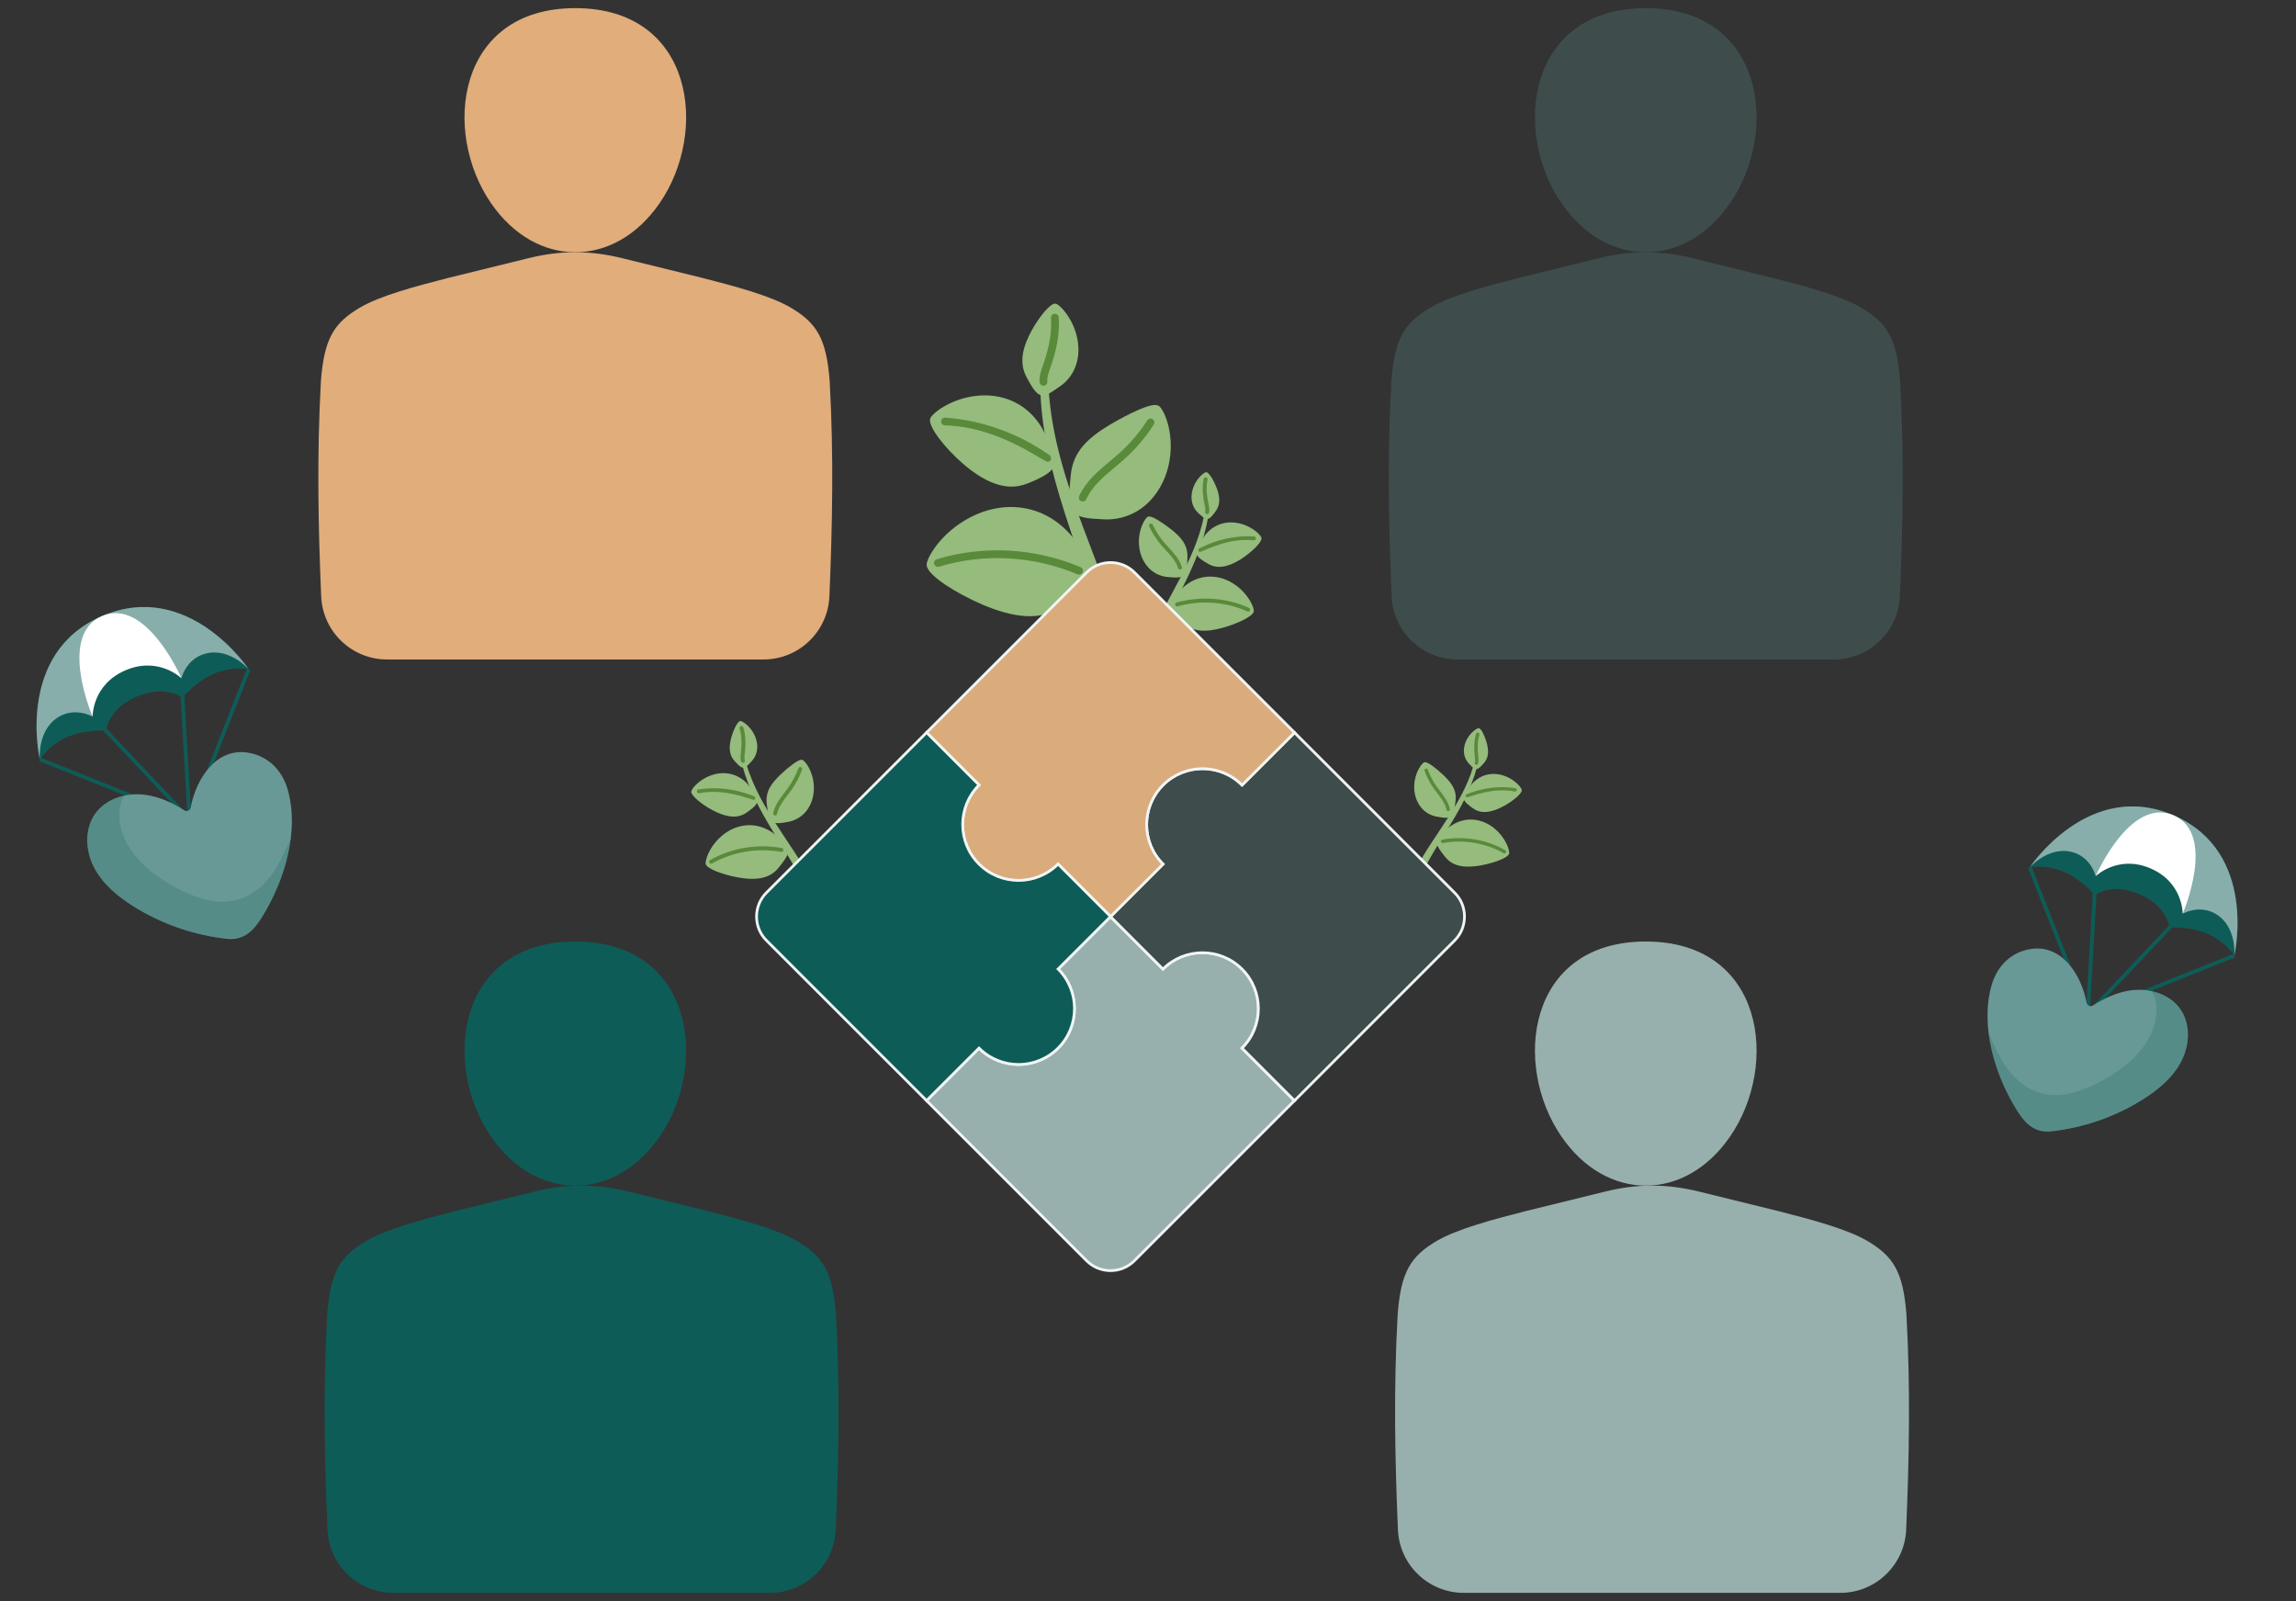 <svg xmlns="http://www.w3.org/2000/svg" fill="none" viewBox="0 0 1681 1172" height="1172" width="1681">
<rect x="0" y="0" width="1681" height="1172" fill="#333333" stroke="none"/>
<path fill="#98B0AD" d="M1175.18 872.275L1116.6 886.687C1092.87 892.755 1066.86 899.655 1051.98 908.366C1032.58 919.743 1025.65 931.366 1023.28 962.269C1020.27 1016.86 1021.27 1067.63 1023.48 1119.77C1024.58 1145.63 1045.84 1166.04 1071.75 1166.04H1347.31C1373.2 1166.04 1394.49 1145.63 1395.59 1119.77C1397.79 1067.6 1398.79 1016.86 1395.78 962.269C1393.41 931.366 1386.49 919.743 1367.08 908.366C1352.21 899.655 1326.2 892.755 1302.46 886.687L1243.89 872.275C1232.07 869.364 1220.79 867.92 1209.51 867.92C1198.23 867.92 1187 869.364 1175.18 872.275Z" clip-rule="evenodd" fill-rule="evenodd"></path>
<path fill="#95BB7D" d="M783.885 348.453C783.599 351.518 782.98 357.209 782.856 362.62C782.798 368.07 783.383 373.502 786.693 375.885C792.011 379.77 800.36 379.646 806.454 380.073C820.615 381.266 832.751 375.856 841.126 367.467C849.602 359.093 854.446 347.956 856.234 337.43C858.057 326.854 856.974 316.962 854.9 309.751C852.808 302.503 849.925 297.892 848.223 296.991C846.899 296.302 844.851 296.331 842.358 296.894C839.884 297.468 836.929 298.57 833.674 299.95C827.203 302.774 819.656 306.705 812.486 310.969C805.296 315.286 798.572 320.035 793.418 325.831C788.291 331.669 784.726 338.717 783.885 348.453Z"></path>
<path fill="#95BB7D" d="M751.594 276.123C753.656 279.738 758.318 289.768 763.408 289.489C767.541 289.203 771.575 285.772 774.827 283.68C782.382 278.89 786.704 272.02 788.494 264.865C790.313 257.696 789.656 250.268 787.747 243.863C783.921 230.927 775.191 222.452 772.755 222.257C768.92 221.965 761.164 231.483 755.281 242.002C749.495 252.74 745.435 264.631 751.594 276.123Z"></path>
<path fill="#95BB7D" d="M752.374 353.884C755.093 352.778 760.033 350.806 764.355 348.28C768.685 345.72 772.447 342.487 772.507 338.476C772.623 332.016 768.42 325.056 766.02 319.577C760.515 306.875 751.872 298.677 742.438 294.168C732.995 289.62 722.804 288.702 713.702 289.899C695.358 292.249 681.789 302.983 680.966 306.671C680.288 309.561 682.898 314.719 687.331 320.682C691.777 326.634 698.007 333.36 704.95 339.395C711.915 345.423 719.607 350.717 727.579 353.714C735.558 356.71 743.874 357.379 752.374 353.884Z"></path>
<path fill="#95BB7D" d="M761.759 272.025C761.035 289.924 762.906 307.849 766.286 325.348C769.674 342.877 774.545 360.037 779.975 376.916C790.855 410.653 803.889 443.453 811.809 477.225C812.602 480.59 815.968 482.684 819.342 481.896C822.708 481.11 824.8 477.737 824.012 474.363C823.997 474.302 823.976 474.219 823.96 474.158C814.608 439.465 800.406 406.971 788.601 373.98C782.696 357.488 777.384 340.822 773.527 323.832C769.675 306.858 767.308 289.529 767.448 272.159C767.459 270.587 766.202 269.306 764.63 269.295C763.082 269.285 761.822 270.496 761.759 272.025Z"></path>
<path fill="#588A3A" d="M769.381 336.531C769.427 336.422 769.462 336.308 769.49 336.195C769.8 335.032 769.251 333.798 768.266 333.11C745.441 317.134 719.107 307.666 692.095 305.716C690.53 305.605 689.172 306.785 689.052 308.344C688.942 309.909 690.111 311.35 691.681 311.386C728.362 312.172 758.306 334.082 766.072 337.763C767.32 338.343 768.876 337.816 769.381 336.531Z"></path>
<path fill="#95BB7D" d="M780.487 441.895C783.409 439.556 788.776 435.356 793.295 430.749C797.801 426.089 801.492 420.804 800.363 415.777C798.562 407.671 791.146 400.382 786.34 394.417C775.294 380.507 761.471 373.502 748.033 371.688C734.556 369.812 721.516 372.977 710.841 378.442C700.118 383.903 691.733 391.559 686.274 398.444C680.804 405.348 678.162 411.384 678.44 413.837C678.882 417.664 684.168 422.625 691.785 427.816C699.419 432.978 709.317 438.356 719.626 442.747C729.963 447.123 740.733 450.434 751.047 451.006C761.37 451.552 771.344 449.274 780.487 441.895Z"></path>
<path fill="#588A3A" d="M790.725 420.542C791.56 420.329 792.291 419.738 792.648 418.887C793.257 417.437 792.574 415.775 791.125 415.166C757.448 401.044 720.084 399.009 685.868 409.404C684.366 409.859 683.518 411.451 683.974 412.952C684.43 414.454 685.993 415.317 687.523 414.846C720.445 404.829 756.466 406.803 788.92 420.412C789.516 420.656 790.148 420.69 790.725 420.542Z"></path>
<path fill="#588A3A" d="M793.391 367.038C794.188 366.835 794.897 366.282 795.273 365.474C799.709 355.849 807.762 349.112 816.288 341.979C818.866 339.816 821.534 337.591 824.055 335.297C831.929 328.144 838.879 319.908 844.714 310.817C845.564 309.491 845.182 307.737 843.856 306.886C842.533 306.042 840.776 306.418 839.925 307.743C834.363 316.409 827.736 324.264 820.231 331.088C817.788 333.305 815.177 335.5 812.636 337.62C804.004 344.845 795.086 352.313 790.106 363.104C789.45 364.525 790.076 366.218 791.497 366.874C792.11 367.155 792.776 367.195 793.391 367.038Z"></path>
<path fill="#588A3A" d="M764.676 282.284C766.005 281.945 766.928 280.682 766.804 279.274C766.531 276.238 767.613 273.155 768.762 269.893L768.925 269.423C772.115 260.302 776.239 246.535 775.121 232.325C774.998 230.763 773.631 229.591 772.06 229.708C770.49 229.834 769.326 231.198 769.443 232.77C770.474 245.91 766.567 258.911 763.552 267.542L763.387 268.005C762.149 271.524 760.748 275.513 761.132 279.775C761.272 281.341 762.65 282.494 764.216 282.353C764.378 282.352 764.531 282.321 764.676 282.284Z"></path>
<path fill="#95BB7D" d="M869.362 408.128C869.306 409.682 869.248 412.572 868.96 415.289C868.636 418.022 867.991 420.704 866.179 421.683C863.265 423.284 859.092 422.681 856.013 422.501C848.845 422.181 843.118 418.686 839.468 413.943C835.766 409.201 834.061 403.311 833.848 397.924C833.62 392.51 834.803 387.627 836.308 384.151C837.825 380.657 839.567 378.534 840.478 378.194C841.186 377.934 842.209 378.081 843.421 378.525C844.622 378.973 846.031 379.716 847.571 380.618C850.629 382.45 854.153 384.908 857.468 387.507C860.788 390.135 863.848 392.948 866.053 396.184C868.243 399.439 869.571 403.199 869.362 408.128Z"></path>
<path fill="#95BB7D" d="M890.214 374C888.947 375.677 885.964 380.397 883.433 379.928C881.382 379.517 879.584 377.537 878.091 376.28C874.619 373.392 872.899 369.672 872.466 365.973C872.019 362.265 872.829 358.589 874.2 355.505C876.953 349.275 881.874 345.597 883.106 345.657C885.046 345.759 888.313 351.027 890.577 356.676C892.779 362.427 894.043 368.644 890.214 374Z"></path>
<path fill="#95BB7D" d="M884.79 412.889C883.5 412.159 881.154 410.851 879.153 409.306C877.151 407.744 875.477 405.882 875.706 403.869C876.067 400.627 878.622 397.414 880.178 394.826C883.758 388.822 888.616 385.277 893.632 383.63C898.655 381.964 903.818 382.164 908.298 383.353C917.331 385.718 923.431 391.971 923.604 393.871C923.756 395.362 922.115 397.776 919.509 400.475C916.897 403.167 913.342 406.132 909.475 408.704C905.597 411.272 901.402 413.424 897.217 414.409C893.027 415.392 888.82 415.189 884.79 412.889Z"></path>
<path fill="#95BB7D" d="M885.39 371.291C884.593 380.301 882.496 389.155 879.67 397.699C876.838 406.257 873.288 414.534 869.476 422.634C861.844 438.824 853.193 454.403 847.041 470.802C846.425 472.435 844.605 473.266 842.966 472.653C841.331 472.041 840.502 470.217 841.115 468.578C841.127 468.549 841.143 468.508 841.155 468.479C848.084 451.712 857.299 436.361 865.347 420.605C869.372 412.73 873.111 404.728 876.142 396.471C879.171 388.221 881.478 379.697 882.533 370.99C882.629 370.202 883.341 369.642 884.129 369.738C884.905 369.833 885.457 370.522 885.39 371.291Z"></path>
<path fill="#588A3A" d="M877.397 403.097C877.381 403.04 877.371 402.98 877.364 402.922C877.284 402.32 877.639 401.737 878.177 401.456C890.641 394.934 904.44 391.899 918.092 392.671C918.883 392.717 919.487 393.396 919.446 394.184C919.399 394.975 918.721 395.621 917.932 395.538C899.514 393.556 883.101 402.588 878.974 403.928C878.312 404.138 877.566 403.773 877.397 403.097Z"></path>
<path fill="#95BB7D" d="M865.013 455.137C863.701 453.777 861.285 451.326 859.321 448.727C857.366 446.102 855.86 443.216 856.751 440.772C858.178 436.83 862.363 433.66 865.156 430.984C871.588 424.735 878.963 422.122 885.809 422.084C892.679 422.017 899.004 424.446 903.995 427.874C909.012 431.303 912.714 435.68 915.002 439.481C917.294 443.292 918.226 446.486 917.928 447.696C917.459 449.583 914.491 451.725 910.34 453.831C906.183 455.922 900.879 457.974 895.433 459.505C889.973 461.027 884.366 461.988 879.164 461.606C873.96 461.211 869.113 459.425 865.013 455.137Z"></path>
<path fill="#588A3A" d="M861.269 443.783C860.864 443.622 860.537 443.279 860.413 442.83C860.202 442.064 860.651 441.276 861.417 441.065C879.194 436.174 898.036 437.575 914.496 444.995C915.218 445.321 915.54 446.173 915.214 446.895C914.889 447.617 914.05 447.948 913.315 447.613C897.478 440.466 879.313 439.122 862.181 443.835C861.867 443.919 861.548 443.894 861.269 443.783Z"></path>
<path fill="#588A3A" d="M863.399 416.819C863.013 416.665 862.694 416.343 862.558 415.914C860.96 410.807 857.364 406.912 853.557 402.788C852.406 401.538 851.214 400.251 850.1 398.939C846.621 394.848 843.674 390.274 841.341 385.343C841.001 384.625 841.306 383.771 842.025 383.43C842.742 383.094 843.597 383.395 843.938 384.114C846.162 388.814 848.972 393.176 852.287 397.079C853.367 398.347 854.533 399.616 855.668 400.842C859.522 405.019 863.504 409.336 865.299 415.061C865.536 415.816 865.113 416.623 864.359 416.859C864.033 416.96 863.697 416.937 863.399 416.819Z"></path>
<path fill="#588A3A" d="M883.265 376.238C882.622 375.982 882.241 375.29 882.395 374.593C882.728 373.09 882.386 371.476 882.021 369.768L881.97 369.522C880.964 364.749 879.79 357.588 881.27 350.545C881.433 349.77 882.193 349.272 882.972 349.433C883.75 349.597 884.245 350.356 884.084 351.135C882.717 357.648 883.832 364.411 884.783 368.928L884.835 369.171C885.227 371.013 885.671 373.101 885.203 375.211C885.031 375.986 884.266 376.474 883.491 376.302C883.41 376.291 883.335 376.265 883.265 376.238Z"></path>
<path fill="#95BB7D" d="M561.427 588.727C561.626 590.269 561.952 593.141 562.491 595.82C563.067 598.511 563.958 601.122 565.852 601.929C568.903 603.252 573.001 602.266 576.051 601.8C583.158 600.817 588.536 596.807 591.731 591.746C594.978 586.681 596.129 580.658 595.842 575.275C595.568 569.863 593.937 565.111 592.115 561.788C590.281 558.45 588.35 556.499 587.412 556.244C586.683 556.051 585.678 556.292 584.512 556.846C583.357 557.404 582.024 558.274 580.573 559.315C577.699 561.423 574.418 564.197 571.358 567.092C568.296 570.016 565.51 573.101 563.614 576.527C561.736 579.971 560.762 583.839 561.427 588.727Z"></path>
<path fill="#95BB7D" d="M537.5 556.68C538.917 558.232 542.325 562.655 544.801 561.954C546.805 561.354 548.412 559.217 549.782 557.826C552.972 554.628 554.339 550.765 554.428 547.043C554.529 543.309 553.381 539.723 551.731 536.78C548.411 530.832 543.172 527.626 541.95 527.8C540.028 528.082 537.263 533.63 535.532 539.464C533.873 545.395 533.191 551.702 537.5 556.68Z"></path>
<path fill="#95BB7D" d="M546.507 594.899C547.723 594.052 549.938 592.533 551.787 590.809C553.636 589.068 555.13 587.058 554.715 585.076C554.056 581.881 551.214 578.919 549.424 576.486C545.303 570.84 540.137 567.76 534.99 566.585C529.835 565.392 524.713 566.07 520.362 567.669C511.587 570.861 506.093 577.653 506.097 579.561C506.084 581.06 507.941 583.311 510.786 585.757C513.636 588.195 517.451 590.818 521.54 593.02C525.639 595.217 530.015 596.972 534.274 597.564C538.537 598.155 542.707 597.563 546.507 594.899Z"></path>
<path fill="#95BB7D" d="M542.052 553.536C543.681 562.433 546.59 571.054 550.195 579.299C553.808 587.558 558.11 595.471 562.657 603.183C571.757 618.594 581.815 633.305 589.461 649.063C590.225 650.632 592.115 651.29 593.69 650.528C595.261 649.767 595.917 647.874 595.155 646.299C595.141 646.271 595.121 646.232 595.107 646.204C586.653 630.152 576.054 615.721 566.58 600.78C561.843 593.311 557.378 585.691 553.594 577.75C549.814 569.816 546.727 561.542 544.869 552.971C544.7 552.195 543.939 551.704 543.164 551.872C542.4 552.039 541.914 552.776 542.052 553.536Z"></path>
<path fill="#588A3A" d="M552.96 584.464C552.97 584.405 552.975 584.345 552.976 584.286C553 583.679 552.592 583.132 552.031 582.903C539.016 577.564 524.995 575.821 511.473 577.856C510.69 577.975 510.152 578.706 510.266 579.488C510.385 580.271 511.12 580.851 511.898 580.695C530.053 577.014 547.233 584.486 551.466 585.438C552.145 585.585 552.854 585.153 552.96 584.464Z"></path>
<path fill="#95BB7D" d="M570.115 635.132C571.295 633.656 573.473 630.992 575.188 628.222C576.891 625.427 578.123 622.414 577.009 620.063C575.223 616.27 570.762 613.502 567.733 611.097C560.749 605.47 553.163 603.552 546.344 604.149C539.497 604.719 533.424 607.725 528.772 611.6C524.096 615.48 520.815 620.18 518.889 624.177C516.96 628.184 516.328 631.451 516.737 632.628C517.38 634.464 520.533 636.322 524.861 638.034C529.194 639.73 534.666 641.282 540.231 642.301C545.808 643.311 551.48 643.747 556.624 642.885C561.769 642.009 566.43 639.781 570.115 635.132Z"></path>
<path fill="#588A3A" d="M572.79 623.48C573.177 623.282 573.472 622.91 573.553 622.451C573.693 621.67 573.172 620.927 572.391 620.788C554.236 617.566 535.606 620.707 519.904 629.621C519.215 630.012 518.974 630.89 519.365 631.579C519.756 632.268 520.622 632.52 521.323 632.118C536.429 623.534 554.391 620.511 571.886 623.616C572.207 623.67 572.522 623.616 572.79 623.48Z"></path>
<path fill="#588A3A" d="M568.169 596.828C568.54 596.639 568.827 596.289 568.923 595.849C570.041 590.616 573.26 586.404 576.669 581.945C577.699 580.594 578.766 579.202 579.754 577.793C582.839 573.396 585.349 568.568 587.215 563.443C587.487 562.696 587.104 561.874 586.357 561.602C585.611 561.333 584.788 561.713 584.516 562.46C582.737 567.346 580.343 571.95 577.404 576.143C576.446 577.506 575.403 578.877 574.387 580.203C570.936 584.719 567.371 589.387 566.115 595.254C565.949 596.027 566.445 596.792 567.218 596.957C567.551 597.027 567.884 596.974 568.169 596.828Z"></path>
<path fill="#588A3A" d="M544.627 558.263C545.244 557.949 545.558 557.224 545.341 556.545C544.87 555.079 545.061 553.441 545.265 551.706L545.294 551.457C545.853 546.61 546.358 539.371 544.232 532.496C543.998 531.74 543.194 531.314 542.433 531.546C541.674 531.782 541.252 532.584 541.484 533.345C543.449 539.703 542.966 546.54 542.438 551.126L542.408 551.372C542.189 553.243 541.941 555.363 542.603 557.42C542.845 558.176 543.652 558.591 544.408 558.348C544.487 558.33 544.56 558.297 544.627 558.263Z"></path>
<path fill="#95BB7D" d="M1065.63 586.5C1065.45 587.853 1065.17 590.373 1064.69 592.723C1064.19 595.085 1063.41 597.375 1061.74 598.083C1059.07 599.245 1055.47 598.379 1052.8 597.971C1046.56 597.108 1041.84 593.589 1039.04 589.149C1036.19 584.704 1035.18 579.42 1035.43 574.696C1035.67 569.948 1037.1 565.778 1038.7 562.863C1040.31 559.934 1042 558.222 1042.83 557.998C1043.47 557.829 1044.35 558.041 1045.37 558.527C1046.38 559.016 1047.55 559.779 1048.83 560.693C1051.35 562.543 1054.23 564.976 1056.91 567.517C1059.6 570.082 1062.04 572.789 1063.71 575.795C1065.36 578.817 1066.21 582.211 1065.63 586.5Z"></path>
<path fill="#95BB7D" d="M1086.62 558.381C1085.38 559.743 1082.39 563.624 1080.21 563.009C1078.46 562.483 1077.05 560.607 1075.84 559.387C1073.05 556.581 1071.85 553.192 1071.77 549.925C1071.68 546.649 1072.69 543.503 1074.13 540.921C1077.05 535.702 1081.64 532.889 1082.72 533.041C1084.4 533.288 1086.83 538.156 1088.35 543.275C1089.8 548.479 1090.4 554.014 1086.62 558.381Z"></path>
<path fill="#95BB7D" d="M1078.72 591.915C1077.65 591.172 1075.71 589.839 1074.08 588.327C1072.46 586.799 1071.15 585.035 1071.52 583.296C1072.09 580.493 1074.59 577.893 1076.16 575.759C1079.77 570.805 1084.31 568.103 1088.82 567.072C1093.35 566.025 1097.84 566.62 1101.66 568.023C1109.36 570.824 1114.18 576.783 1114.17 578.457C1114.19 579.772 1112.56 581.748 1110.06 583.893C1107.56 586.033 1104.21 588.334 1100.62 590.267C1097.03 592.194 1093.19 593.734 1089.45 594.254C1085.71 594.772 1082.05 594.252 1078.72 591.915Z"></path>
<path fill="#95BB7D" d="M1082.63 555.622C1081.2 563.429 1078.64 570.994 1075.48 578.228C1072.31 585.475 1068.54 592.417 1064.55 599.184C1056.56 612.707 1047.74 625.615 1041.03 639.441C1040.36 640.818 1038.7 641.395 1037.32 640.726C1035.94 640.059 1035.36 638.398 1036.03 637.016C1036.04 636.991 1036.06 636.957 1036.07 636.933C1043.49 622.848 1052.79 610.186 1061.1 597.076C1065.26 590.523 1069.18 583.836 1072.5 576.869C1075.82 569.907 1078.52 562.648 1080.15 555.127C1080.3 554.446 1080.97 554.015 1081.65 554.163C1082.32 554.309 1082.75 554.956 1082.63 555.622Z"></path>
<path fill="#588A3A" d="M1073.06 582.759C1073.05 582.707 1073.04 582.655 1073.04 582.603C1073.02 582.07 1073.38 581.59 1073.87 581.389C1085.29 576.705 1097.59 575.175 1109.46 576.961C1110.14 577.065 1110.62 577.707 1110.52 578.393C1110.41 579.08 1109.77 579.589 1109.08 579.452C1093.15 576.222 1078.08 582.778 1074.37 583.613C1073.77 583.742 1073.15 583.363 1073.06 582.759Z"></path>
<path fill="#95BB7D" d="M1058 627.217C1056.97 625.921 1055.06 623.584 1053.55 621.153C1052.06 618.701 1050.98 616.057 1051.95 613.994C1053.52 610.666 1057.44 608.237 1060.09 606.127C1066.22 601.19 1072.88 599.507 1078.86 600.031C1084.87 600.531 1090.2 603.168 1094.28 606.569C1098.38 609.973 1101.26 614.097 1102.95 617.604C1104.64 621.12 1105.2 623.986 1104.84 625.019C1104.28 626.63 1101.51 628.26 1097.71 629.762C1093.91 631.251 1089.11 632.612 1084.22 633.507C1079.33 634.392 1074.35 634.776 1069.84 634.019C1065.33 633.251 1061.24 631.296 1058 627.217Z"></path>
<path fill="#588A3A" d="M1055.66 616.992C1055.32 616.819 1055.06 616.492 1054.99 616.089C1054.86 615.404 1055.32 614.752 1056.01 614.63C1071.94 611.803 1088.28 614.559 1102.06 622.381C1102.66 622.724 1102.88 623.494 1102.53 624.099C1102.19 624.703 1101.43 624.924 1100.81 624.572C1087.56 617.039 1071.8 614.387 1056.45 617.111C1056.17 617.159 1055.89 617.112 1055.66 616.992Z"></path>
<path fill="#588A3A" d="M1059.71 593.609C1059.39 593.443 1059.13 593.136 1059.05 592.75C1058.07 588.158 1055.24 584.463 1052.25 580.55C1051.35 579.365 1050.41 578.143 1049.55 576.907C1046.84 573.049 1044.64 568.813 1043 564.316C1042.76 563.66 1043.1 562.939 1043.75 562.7C1044.41 562.465 1045.13 562.798 1045.37 563.453C1046.93 567.74 1049.03 571.78 1051.61 575.459C1052.45 576.655 1053.36 577.858 1054.26 579.022C1057.28 582.984 1060.41 587.08 1061.51 592.228C1061.66 592.906 1061.22 593.577 1060.55 593.722C1060.25 593.784 1059.96 593.737 1059.71 593.609Z"></path>
<path fill="#588A3A" d="M1080.37 559.769C1079.83 559.494 1079.55 558.858 1079.74 558.261C1080.15 556.976 1079.99 555.538 1079.81 554.016L1079.78 553.797C1079.29 549.545 1078.85 543.193 1080.71 537.16C1080.92 536.497 1081.62 536.124 1082.29 536.327C1082.96 536.534 1083.33 537.238 1083.12 537.905C1081.4 543.484 1081.82 549.483 1082.29 553.507L1082.31 553.723C1082.51 555.365 1082.72 557.225 1082.14 559.03C1081.93 559.693 1081.22 560.057 1080.56 559.844C1080.49 559.828 1080.43 559.799 1080.37 559.769Z"></path>
<path stroke-miterlimit="10" stroke-width="2" stroke="#F2F5F5" fill="#98B0AD" d="M830.499 922.952L947.775 805.677L909.36 767.262C925.338 751.284 925.338 725.348 909.36 709.37C893.382 693.392 867.446 693.392 851.468 709.37L813.054 670.955L774.639 709.37C790.616 725.348 790.616 751.284 774.639 767.262C758.661 783.239 732.725 783.239 716.747 767.262L678.332 805.677L795.608 922.952C805.224 932.544 820.908 932.544 830.499 922.952Z" clip-rule="evenodd" fill-rule="evenodd"></path>
<path stroke-miterlimit="10" stroke-width="2" stroke="#F2F5F5" fill="#3E4C4C" d="M1065.03 653.553L947.751 536.277L909.336 574.692C893.358 558.715 867.422 558.715 851.444 574.692C835.467 590.67 835.467 616.606 851.444 632.584L813.029 670.999L851.444 709.414C867.422 693.436 893.358 693.436 909.336 709.414C925.314 725.392 925.314 751.328 909.336 767.305L947.751 805.72L1065.03 688.445C1074.62 678.804 1074.62 663.12 1065.03 653.553Z" clip-rule="evenodd" fill-rule="evenodd"></path>
<path stroke-miterlimit="10" stroke-width="2" stroke="#F2F5F5" fill="#DAAC7C" d="M795.635 419.004L678.359 536.28L716.774 574.695C700.797 590.673 700.797 616.609 716.774 632.587C732.752 648.564 758.688 648.564 774.666 632.587L813.081 671.002L851.496 632.587C835.518 616.609 835.518 590.673 851.496 574.695C867.474 558.717 893.41 558.717 909.388 574.695L947.803 536.28L830.527 419.004C820.911 409.413 805.227 409.413 795.635 419.004Z" clip-rule="evenodd" fill-rule="evenodd"></path>
<path stroke-miterlimit="10" stroke-width="2" stroke="#F2F5F5" fill="#0E5C57" d="M561.106 688.398L678.381 805.674L716.797 767.259C732.774 783.236 758.711 783.236 774.688 767.259C790.666 751.281 790.666 725.345 774.688 709.367L813.103 670.952L774.688 632.537C758.711 648.515 732.774 648.515 716.797 632.537C700.819 616.559 700.819 590.623 716.797 574.645L678.381 536.23L561.106 653.506C551.514 663.147 551.514 678.831 561.106 688.398Z" clip-rule="evenodd" fill-rule="evenodd"></path>
<path fill="#E0AD7B" d="M359.513 148.755C323.275 96.246 334.408 5.959 421.221 5.959C508.034 5.959 519.167 96.246 482.93 148.755C466.292 172.856 443.708 184.674 421.221 184.65C398.711 184.674 376.127 172.856 359.513 148.755Z" clip-rule="evenodd" fill-rule="evenodd"></path>
<path fill="#E0AD7B" d="M386.843 189.004L328.266 203.416C304.532 209.484 278.522 216.384 263.646 225.095C244.242 236.472 237.318 248.095 234.944 278.998C231.935 333.586 232.938 384.358 235.14 436.499C236.241 462.362 257.504 482.769 283.416 482.769H558.976C584.863 482.769 606.15 462.362 607.252 436.499C609.454 384.333 610.457 333.586 607.447 278.998C605.074 248.095 598.149 236.472 578.746 225.095C563.87 216.384 537.86 209.484 514.126 203.416L455.549 189.004C443.731 186.092 432.451 184.649 421.171 184.649C409.94 184.624 398.661 186.092 386.843 189.004Z" clip-rule="evenodd" fill-rule="evenodd"></path>
<path fill="#3E4C4C" d="M1143.23 148.755C1106.99 96.246 1118.12 5.959 1204.94 5.959C1291.75 5.959 1302.88 96.246 1266.64 148.755C1250.01 172.856 1227.42 184.674 1204.94 184.65C1182.43 184.674 1159.84 172.856 1143.23 148.755Z" clip-rule="evenodd" fill-rule="evenodd"></path>
<path fill="#3E4C4C" d="M1170.56 189.004L1111.98 203.415C1088.25 209.484 1062.24 216.384 1047.36 225.094C1027.96 236.472 1021.03 248.094 1018.66 278.998C1015.65 333.586 1016.65 384.357 1018.86 436.499C1019.96 462.362 1041.22 482.768 1067.13 482.768H1342.69C1368.58 482.768 1389.87 462.362 1390.97 436.499C1393.17 384.333 1394.17 333.586 1391.16 278.998C1388.79 248.094 1381.87 236.472 1362.46 225.094C1347.59 216.384 1321.58 209.484 1297.84 203.415L1239.26 189.004C1227.45 186.092 1216.17 184.648 1204.89 184.648C1193.61 184.648 1182.38 186.092 1170.56 189.004Z" clip-rule="evenodd" fill-rule="evenodd"></path>
<path fill="#98B0AD" d="M1143.23 832.026C1106.99 779.518 1118.12 689.23 1204.94 689.23C1291.75 689.23 1302.88 779.518 1266.64 832.026C1250.01 856.128 1227.42 867.946 1204.94 867.921C1182.43 867.946 1159.84 856.128 1143.23 832.026Z" clip-rule="evenodd" fill-rule="evenodd"></path>
<path fill="#0E5C57" d="M359.513 832.026C323.275 779.518 334.408 689.23 421.221 689.23C508.034 689.23 519.167 779.518 482.93 832.026C466.292 856.128 443.708 867.946 421.221 867.921C398.711 867.946 376.127 856.128 359.513 832.026Z" clip-rule="evenodd" fill-rule="evenodd"></path>
<path fill="#0E5C57" d="M391.463 872.275L332.886 886.687C309.152 892.755 283.142 899.655 268.266 908.366C248.862 919.743 241.938 931.366 239.564 962.269C236.555 1016.86 237.558 1067.63 239.76 1119.77C240.861 1145.63 262.124 1166.04 288.036 1166.04H563.596C589.483 1166.04 610.771 1145.63 611.872 1119.77C614.074 1067.6 615.077 1016.86 612.067 962.269C609.694 931.366 602.77 919.743 583.366 908.366C568.49 899.655 542.48 892.755 518.746 886.687L460.169 872.275C448.351 869.364 437.071 867.92 425.791 867.92C414.561 867.92 403.281 869.364 391.463 872.275Z" clip-rule="evenodd" fill-rule="evenodd"></path>
<path fill="#0E5C57" d="M182.087 489.85C182.087 489.85 169.739 487.547 156.381 493.315C143.022 499.084 133.529 510.798 133.529 510.798C133.529 510.798 121.452 500.776 100.069 510.01C78.686 519.233 77.699 534.894 77.699 534.894C77.699 534.894 62.661 533.755 49.302 539.523C35.944 545.292 29.142 555.842 29.142 555.842C29.142 555.842 11.048 478.406 74.597 450.985C138.158 423.575 182.087 489.85 182.087 489.85Z"></path>
<path fill="#87AEAB" d="M74.609 450.997C11.06 478.43 29.153 555.866 29.153 555.866C29.153 555.866 27.18 534.213 42.946 524.802C55.447 517.342 67.795 524.603 67.795 524.603C67.795 524.603 59.371 486.161 85.007 475.093C110.643 464.026 132.836 496.535 132.836 496.535C132.836 496.535 136.02 482.566 150.025 478.594C167.683 473.578 182.087 489.861 182.087 489.861C182.087 489.861 138.158 423.575 74.609 450.997Z"></path>
<path fill="white" d="M74.61 450.997C42.089 465.036 67.796 524.603 67.796 524.603C67.796 524.603 67.373 501.258 91.763 490.731C116.142 480.204 132.849 496.523 132.849 496.523C132.849 496.523 107.131 436.969 74.61 450.997Z"></path>
<path stroke-linejoin="round" stroke-miterlimit="10" stroke-width="2.812" stroke="#0E5C57" d="M67.795 524.603L138.793 599.713L132.836 496.535"></path>
<path stroke-linejoin="round" stroke-miterlimit="10" stroke-width="2.812" stroke="#0E5C57" d="M29.153 555.866L138.793 599.712L182.087 489.861"></path>
<path fill="#689996" d="M210.578 577.776C206.43 563.501 195.88 553.068 180.994 550.883C158.108 547.535 143.481 570.245 139.604 591.146C139.204 593.285 136.784 594.354 134.951 593.191C126.198 587.622 116.705 583.228 106.496 581.841C92.855 579.985 77.711 584.414 69.71 595.623C61.709 606.819 62.449 622.621 68.758 634.852C75.068 647.082 86.088 656.234 97.754 663.542C118.432 676.489 142.071 684.666 166.332 687.263C171.854 687.85 177.47 686.487 181.899 683.139C186.129 679.943 189.242 675.514 192.038 671.014C208.263 644.862 219.46 608.358 210.578 577.776Z"></path>
<g opacity="0.45">
<mask height="106" width="150" y="582" x="63" maskUnits="userSpaceOnUse" style="mask-type:luminance" id="mask0_3836_56678">
<path fill="white" d="M63.869 582.414H212.914V687.154H63.869V582.414Z"></path>
</mask>
<g mask="url(#mask0_3836_56678)">
<path fill="#0E5C57" d="M203.398 633.31C191.755 653.788 173.391 664.726 149.835 658.323C136.547 654.716 123.858 647.878 112.885 639.642C97.952 628.434 85.522 611.751 87.614 592.166C87.99 588.664 89.188 585.293 91.021 582.414C82.526 584.235 74.713 588.594 69.708 595.608C61.708 606.804 62.448 622.607 68.757 634.837C75.066 647.067 86.086 656.22 97.753 663.528C117.761 676.052 140.554 684.123 163.981 686.978C169.303 687.624 177.468 686.438 181.768 683.23C186.068 680.023 189.217 675.558 192.048 671C202.211 654.598 210.412 634.132 212.914 613.607C209.93 620.269 207.004 626.977 203.398 633.31Z" opacity="0.471"></path>
</g>
</g>
<path fill="#0E5C57" d="M1486.1 634.873C1486.1 634.873 1498.19 632.618 1511.27 638.267C1524.36 643.916 1533.65 655.387 1533.65 655.387C1533.65 655.387 1545.48 645.573 1566.42 654.616C1587.36 663.648 1588.33 678.985 1588.33 678.985C1588.33 678.985 1603.05 677.869 1616.14 683.519C1629.22 689.168 1635.88 699.5 1635.88 699.5C1635.88 699.5 1653.6 623.666 1591.36 596.812C1529.12 569.969 1486.1 634.873 1486.1 634.873Z"></path>
<path fill="#87AEAB" d="M1591.35 596.822C1653.59 623.688 1635.87 699.521 1635.87 699.521C1635.87 699.521 1637.8 678.316 1622.36 669.1C1610.12 661.794 1598.03 668.905 1598.03 668.905C1598.03 668.905 1606.28 631.258 1581.17 620.42C1556.07 609.582 1534.33 641.418 1534.33 641.418C1534.33 641.418 1531.21 627.738 1517.5 623.849C1500.21 618.936 1486.1 634.883 1486.1 634.883C1486.1 634.883 1529.12 569.968 1591.35 596.822Z"></path>
<path fill="white" d="M1591.35 596.823C1623.2 610.573 1598.03 668.906 1598.03 668.906C1598.03 668.906 1598.44 646.045 1574.55 635.736C1550.68 625.427 1534.32 641.408 1534.32 641.408C1534.32 641.408 1559.51 583.086 1591.35 596.823Z"></path>
<path stroke-linejoin="round" stroke-miterlimit="10" stroke-width="2.812" stroke="#0E5C57" d="M1598.03 668.907L1528.5 742.463L1534.33 641.42"></path>
<path stroke-linejoin="round" stroke-miterlimit="10" stroke-width="2.812" stroke="#0E5C57" d="M1635.87 699.524L1528.5 742.463L1486.1 634.885"></path>
<path fill="#689996" d="M1458.2 720.98C1462.26 707.001 1472.59 696.784 1487.17 694.644C1509.58 691.365 1523.91 713.605 1527.7 734.074C1528.09 736.168 1530.47 737.215 1532.26 736.076C1540.83 730.622 1550.13 726.319 1560.13 724.961C1573.48 723.143 1588.32 727.481 1596.15 738.457C1603.99 749.422 1603.26 764.897 1597.08 776.875C1590.9 788.852 1580.11 797.815 1568.69 804.972C1548.44 817.651 1525.29 825.659 1501.53 828.202C1496.12 828.777 1490.62 827.442 1486.28 824.163C1482.14 821.034 1479.09 816.696 1476.35 812.289C1460.46 786.678 1449.5 750.93 1458.2 720.98Z"></path>
<g opacity="0.45">
<mask height="104" width="147" y="725" x="1455" maskUnits="userSpaceOnUse" style="mask-type:luminance" id="mask1_3836_56678">
<path fill="white" d="M1601.87 725.523H1455.91V828.096H1601.87V725.523Z"></path>
</mask>
<g mask="url(#mask1_3836_56678)">
<path fill="#0E5C57" d="M1465.23 775.366C1476.63 795.42 1494.61 806.132 1517.68 799.861C1530.69 796.329 1543.12 789.633 1553.87 781.567C1568.49 770.591 1580.66 754.253 1578.62 735.073C1578.25 731.644 1577.07 728.342 1575.28 725.523C1583.6 727.307 1591.25 731.575 1596.15 738.444C1603.99 749.409 1603.26 764.884 1597.08 776.862C1590.9 788.839 1580.11 797.802 1568.69 804.958C1549.09 817.224 1526.77 825.128 1503.83 827.924C1498.62 828.557 1490.62 827.394 1486.41 824.253C1482.2 821.112 1479.12 816.74 1476.34 812.276C1466.39 796.214 1458.36 776.171 1455.91 756.071C1458.83 762.595 1461.7 769.164 1465.23 775.366Z" opacity="0.471"></path>
</g>
</g>
</svg>
